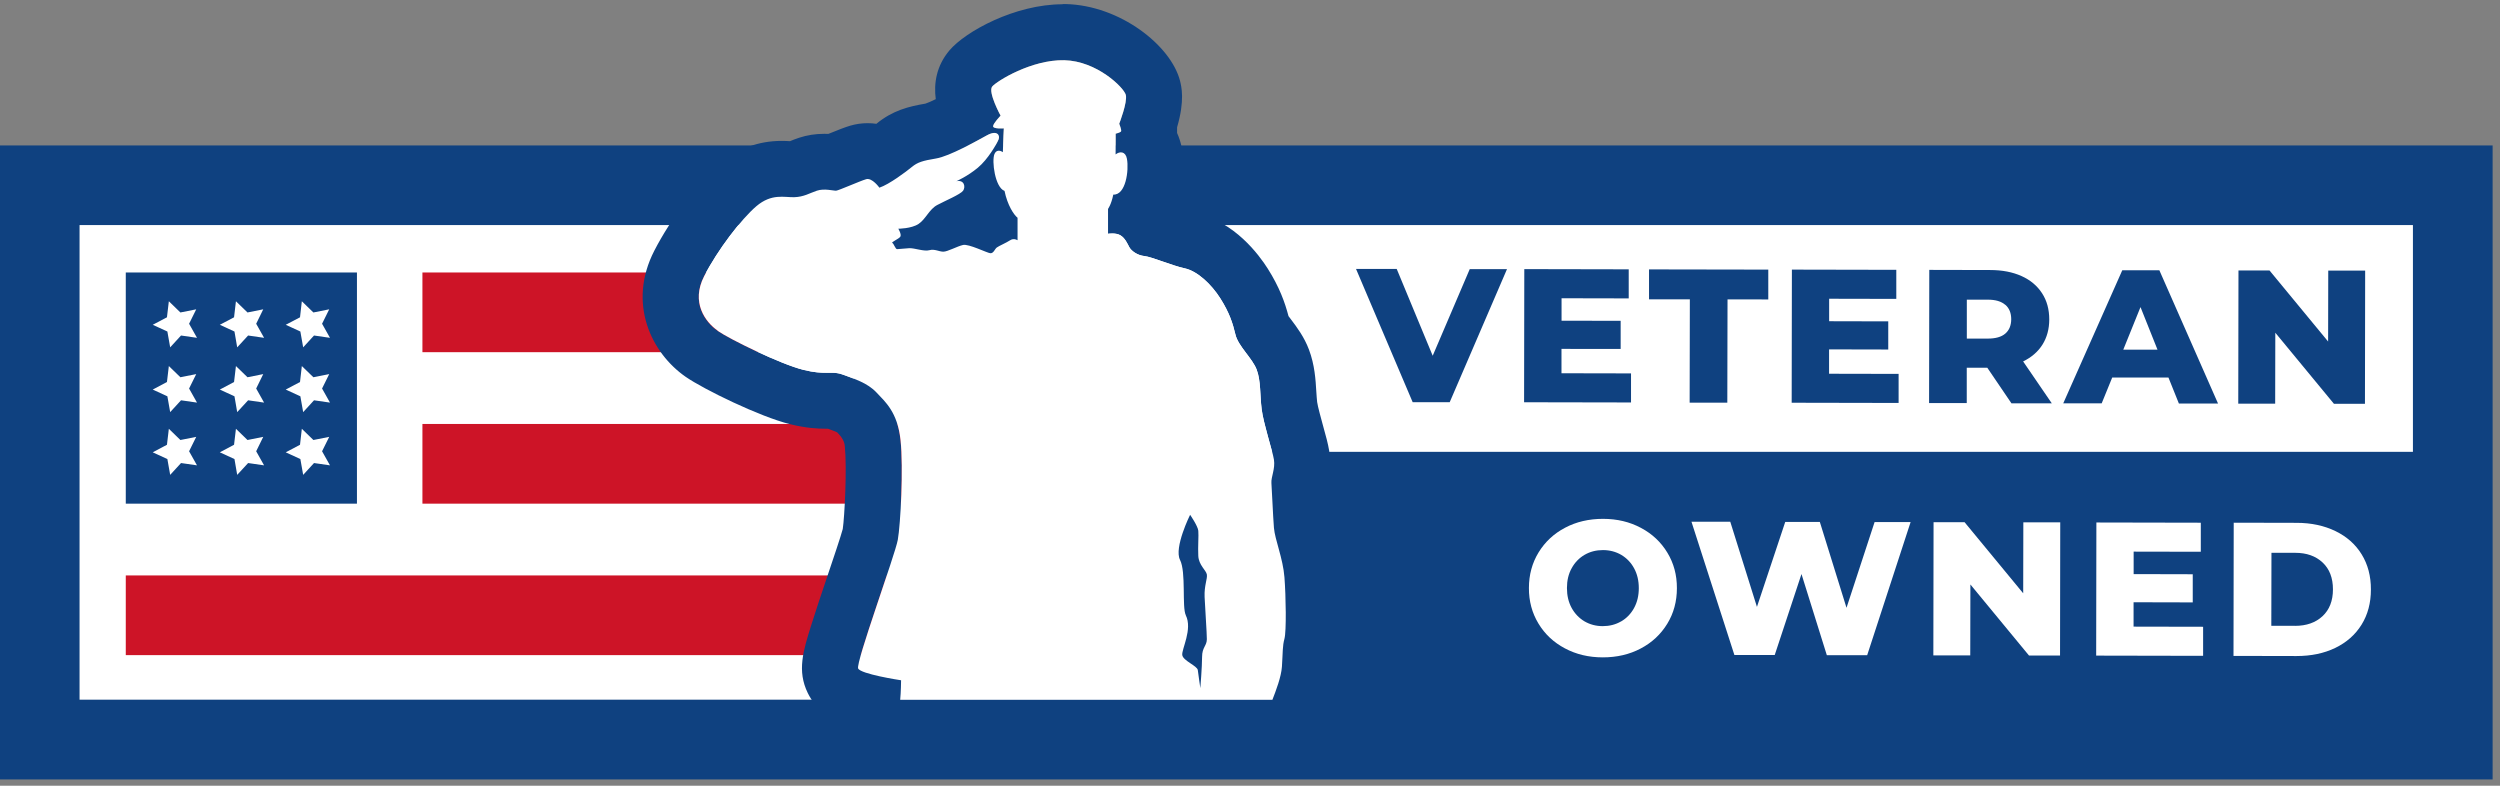 <svg width="315" height="99" viewBox="0 0 315 99" fill="none" xmlns="http://www.w3.org/2000/svg">
<rect x="0" y="0" width="315" height="99" fill="#808080" stroke="none"/>
<path d="M314.07 18.326H0V98.209H314.07V18.326Z" fill="#0F4180"/>
<path d="M107.555 28.359H10.024V88.159H107.555V28.359Z" fill="white"/>
<path d="M304.028 28.359H131.503V56.931H304.028V28.359Z" fill="white"/>
<path d="M189.882 33.909L182.664 50.675H177.996L170.858 33.883H175.984L180.52 44.825L185.188 33.909H189.882Z" fill="#0F4180"/>
<path d="M205.509 47.039V50.71L192.035 50.684L192.062 33.909L205.218 33.936V37.598L196.756 37.58V40.412L204.203 40.421V43.968L196.747 43.96V47.03L205.509 47.048V47.039Z" fill="#0F4180"/>
<path d="M212.93 37.712H207.777V33.944L222.804 33.971V37.73L217.669 37.721L217.642 50.736H212.895L212.921 37.721L212.93 37.712Z" fill="#0F4180"/>
<path d="M239.225 47.101V50.772L225.751 50.745L225.778 33.971L238.934 33.998V37.66L230.472 37.642V40.474L237.92 40.492V44.039L230.463 44.022V47.092L239.225 47.11V47.101Z" fill="#0F4180"/>
<path d="M250.397 46.333H247.811V50.789H243.064L243.09 34.006L250.758 34.024C252.276 34.024 253.591 34.28 254.711 34.783C255.832 35.286 256.688 36.009 257.297 36.945C257.906 37.88 258.206 38.983 258.206 40.245C258.206 41.463 257.915 42.521 257.35 43.422C256.785 44.322 255.964 45.027 254.914 45.539L258.523 50.816H253.441L250.405 46.342L250.397 46.333ZM252.664 38.41C252.17 37.977 251.438 37.757 250.458 37.757H247.82V42.663H250.458C251.429 42.663 252.17 42.46 252.664 42.036C253.158 41.613 253.406 41.013 253.414 40.227C253.414 39.442 253.167 38.833 252.673 38.401L252.664 38.41Z" fill="#0F4180"/>
<path d="M273.233 47.569H266.138L264.815 50.816H259.971L267.409 34.05H272.077L279.471 50.842H274.539L273.224 47.569H273.233ZM271.848 44.065L269.703 38.692L267.533 44.057H271.848V44.065Z" fill="#0F4180"/>
<path d="M298.01 34.104L297.984 50.878H294.075L286.689 41.922L286.672 50.86H282.021L282.048 34.077H285.957L293.343 43.033L293.36 34.095H298.01V34.104Z" fill="#0F4180"/>
<path d="M197.171 81.69C195.759 80.94 194.647 79.899 193.844 78.567C193.041 77.243 192.635 75.743 192.644 74.084C192.644 72.425 193.05 70.934 193.862 69.602C194.673 68.278 195.785 67.237 197.197 66.496C198.609 65.746 200.206 65.375 201.98 65.375C203.753 65.375 205.342 65.754 206.762 66.513C208.174 67.263 209.286 68.305 210.089 69.637C210.892 70.96 211.298 72.461 211.289 74.12C211.289 75.778 210.883 77.278 210.071 78.602C209.259 79.926 208.148 80.967 206.736 81.708C205.324 82.458 203.727 82.829 201.953 82.829C200.18 82.829 198.591 82.449 197.171 81.69ZM204.256 78.302C204.945 77.905 205.492 77.34 205.889 76.617C206.286 75.893 206.489 75.055 206.489 74.111C206.489 73.166 206.295 72.337 205.897 71.605C205.5 70.872 204.953 70.316 204.274 69.91C203.586 69.513 202.818 69.311 201.971 69.311C201.124 69.311 200.356 69.505 199.668 69.902C198.98 70.299 198.432 70.864 198.035 71.587C197.629 72.311 197.435 73.149 197.435 74.093C197.435 75.037 197.629 75.867 198.027 76.599C198.424 77.323 198.971 77.887 199.65 78.293C200.338 78.69 201.097 78.893 201.944 78.893C202.791 78.893 203.559 78.699 204.247 78.302H204.256Z" fill="white"/>
<path d="M240.734 65.79L235.264 82.556H230.181L226.987 72.329L223.616 82.529H218.533L213.124 65.737H218.013L221.375 76.467L224.94 65.764H229.299L232.66 76.582L236.199 65.781H240.726L240.734 65.79Z" fill="white"/>
<path d="M259.591 65.825L259.565 82.6H255.656L248.27 73.643L248.252 82.582H243.602L243.629 65.799H247.538L254.923 74.755L254.941 65.817H259.591V65.825Z" fill="white"/>
<path d="M277.592 78.964V82.635L264.118 82.608L264.144 65.834L277.301 65.861V69.522L268.839 69.505V72.337L276.286 72.355V75.902L268.83 75.884V78.955L277.592 78.973V78.964Z" fill="white"/>
<path d="M281.448 65.86L289.381 65.878C291.216 65.878 292.848 66.231 294.269 66.919C295.69 67.608 296.793 68.587 297.569 69.849C298.346 71.111 298.743 72.593 298.734 74.287C298.734 75.981 298.337 77.455 297.552 78.717C296.766 79.979 295.663 80.949 294.243 81.638C292.822 82.326 291.19 82.661 289.354 82.661L281.421 82.644L281.448 65.869V65.86ZM289.169 78.858C290.607 78.858 291.763 78.452 292.637 77.64C293.51 76.829 293.951 75.699 293.951 74.261C293.951 72.822 293.519 71.693 292.654 70.881C291.781 70.061 290.634 69.655 289.195 69.655H286.204L286.186 78.849H289.178L289.169 78.858Z" fill="white"/>
<path d="M44.975 34.333H15.848V63.461H44.975V34.333Z" fill="#0F4180"/>
<path d="M114.473 34.333H53.226V44.375H114.473V34.333Z" fill="#CD1427"/>
<path d="M114.473 53.419H53.226V63.461H114.473V53.419Z" fill="#CD1427"/>
<path d="M113.74 72.505H15.848V82.546H113.74V72.505Z" fill="#CD1427"/>
<path d="M21.274 37.959L22.73 39.371L24.725 38.974L23.825 40.792L24.822 42.566L22.81 42.274L21.442 43.766L21.089 41.771L19.245 40.924L21.036 39.98L21.274 37.959Z" fill="white"/>
<path d="M29.728 37.959L31.184 39.371L33.169 38.974L32.278 40.792L33.275 42.566L31.263 42.274L29.887 43.766L29.543 41.771L27.698 40.924L29.49 39.98L29.728 37.959Z" fill="white"/>
<path d="M38.031 37.959L39.487 39.371L41.481 38.974L40.581 40.792L41.578 42.566L39.566 42.274L38.199 43.766L37.846 41.771L36.002 40.924L37.802 39.98L38.031 37.959Z" fill="white"/>
<path d="M21.274 46.122L22.73 47.533L24.725 47.136L23.825 48.954L24.822 50.728L22.81 50.437L21.442 51.928L21.089 49.934L19.245 49.086L21.036 48.133L21.274 46.122Z" fill="white"/>
<path d="M29.728 46.122L31.184 47.533L33.169 47.136L32.278 48.954L33.275 50.728L31.263 50.437L29.887 51.928L29.543 49.934L27.698 49.086L29.49 48.133L29.728 46.122Z" fill="white"/>
<path d="M38.031 46.122L39.487 47.533L41.481 47.136L40.581 48.954L41.578 50.728L39.566 50.437L38.199 51.928L37.846 49.934L36.002 49.086L37.802 48.133L38.031 46.122Z" fill="white"/>
<path d="M21.274 54.028L22.73 55.44L24.725 55.043L23.825 56.86L24.822 58.634L22.81 58.343L21.442 59.834L21.089 57.84L19.245 56.993L21.036 56.04L21.274 54.028Z" fill="white"/>
<path d="M29.728 54.028L31.184 55.44L33.169 55.043L32.278 56.86L33.275 58.634L31.263 58.343L29.887 59.834L29.543 57.84L27.698 56.993L29.49 56.04L29.728 54.028Z" fill="white"/>
<path d="M38.031 54.028L39.487 55.44L41.481 55.043L40.581 56.86L41.578 58.634L39.566 58.343L38.199 59.834L37.846 57.84L36.002 56.993L37.802 56.04L38.031 54.028Z" fill="white"/>
<path d="M133.885 7.588C133.956 7.588 134.027 7.588 134.097 7.588C138.209 7.685 141.606 11.038 141.845 11.955C142.083 12.873 141.015 15.591 141.015 15.591C141.015 15.591 141.324 16.367 141.253 16.535C141.183 16.703 140.565 16.844 140.565 16.844C140.565 16.844 140.565 18.017 140.556 19.456C140.768 19.288 141.006 19.191 141.227 19.191C141.571 19.191 141.88 19.42 141.986 20.003C142.251 21.432 141.853 24.512 140.327 24.512C140.309 24.512 140.292 24.512 140.265 24.512C140.009 25.782 139.603 26.312 139.603 26.312V29.453C139.603 29.453 139.833 29.418 140.133 29.418C140.45 29.418 140.856 29.462 141.165 29.647C141.756 30 142.03 30.662 142.286 31.139C142.542 31.615 143.292 32.18 144.209 32.268C145.118 32.365 147.668 33.468 149.274 33.812C150.88 34.156 152.645 35.824 153.775 37.624C154.904 39.415 155.319 40.713 155.663 42.16C156.007 43.607 157.807 45.151 158.337 46.572C158.875 47.992 158.742 49.748 158.963 51.548C159.184 53.34 160.313 56.746 160.507 57.91C160.693 59.075 160.128 60.116 160.19 60.866C160.251 61.625 160.375 64.987 160.507 66.505C160.631 68.014 161.637 70.343 161.831 72.735C162.016 75.126 162.087 79.538 161.831 80.482C161.575 81.426 161.646 82.123 161.513 84.012C161.425 85.282 160.772 87.029 160.313 88.177H113.414C113.511 87.285 113.529 85.715 113.529 85.715C113.273 85.679 108.464 84.929 108.12 84.232C107.784 83.544 112.77 69.937 113.114 68.014C113.458 66.09 113.837 58.978 113.458 55.449C113.079 51.919 111.534 50.631 110.405 49.431C109.276 48.23 107.634 47.728 106.187 47.198C105.64 46.995 105.208 46.969 104.731 46.969C104.511 46.969 104.281 46.969 104.025 46.969C103.355 46.969 102.516 46.925 101.21 46.598C98.316 45.875 91.954 42.76 90.41 41.683C88.866 40.615 87.013 38.127 88.707 34.818C90.41 31.509 93.366 27.636 95.29 26.003C96.472 24.997 97.54 24.812 98.466 24.812C99.004 24.812 99.49 24.874 99.931 24.874C99.966 24.874 100.002 24.874 100.046 24.874C101.272 24.838 101.969 24.371 102.913 24.053C103.213 23.956 103.531 23.921 103.849 23.921C104.475 23.921 105.049 24.053 105.296 24.053C105.314 24.053 105.331 24.053 105.34 24.053C105.658 24.026 108.367 22.826 109.117 22.606C109.178 22.588 109.24 22.579 109.293 22.579C110.008 22.579 110.784 23.674 110.784 23.674C112.011 23.268 114.155 21.662 114.879 21.062C115.602 20.462 116.229 20.276 117.932 19.994C119.635 19.712 123.094 17.762 124.356 17.064C124.735 16.853 125.035 16.773 125.264 16.773C125.803 16.773 125.953 17.223 125.803 17.603C125.582 18.141 124.479 20.091 123.191 21.159C121.903 22.226 120.482 22.862 120.482 22.862C120.588 22.835 120.676 22.826 120.764 22.826C121.523 22.826 121.647 23.629 121.329 24.053C120.985 24.529 119.097 25.315 118.082 25.844C117.076 26.383 116.635 27.636 115.717 28.235C114.808 28.836 113.167 28.836 113.167 28.836C113.167 28.836 113.608 29.559 113.423 29.841C113.237 30.124 112.223 30.53 112.417 30.627C112.602 30.724 112.796 31.412 113.017 31.412C113.237 31.412 113.899 31.315 114.561 31.289C114.579 31.289 114.605 31.289 114.632 31.289C115.188 31.289 116.061 31.589 116.714 31.589C116.846 31.589 116.979 31.58 117.085 31.544C117.217 31.509 117.349 31.491 117.473 31.491C117.976 31.491 118.426 31.73 118.849 31.73C119.388 31.73 120.614 31.033 121.338 30.883C121.382 30.874 121.435 30.865 121.497 30.865C122.353 30.865 124.391 31.889 124.77 31.915C124.779 31.915 124.788 31.915 124.806 31.915C125.194 31.915 125.344 31.377 125.591 31.192C125.847 31.006 126.791 30.591 127.267 30.283C127.426 30.177 127.585 30.142 127.726 30.142C128 30.142 128.203 30.283 128.203 30.283V27.45C127.744 27.08 126.941 25.88 126.562 24.062C125.353 23.629 124.92 20.276 125.291 19.42C125.423 19.12 125.626 18.997 125.847 18.997C126.014 18.997 126.191 19.067 126.35 19.182C126.385 17.559 126.473 16.182 126.473 16.182C126.473 16.182 126.306 16.191 126.085 16.191C125.679 16.191 125.114 16.147 125.123 15.9C125.15 15.52 126.067 14.576 126.067 14.576C126.067 14.576 124.435 11.576 125.017 10.896C125.591 10.226 129.835 7.588 133.885 7.588ZM151.251 86.703C151.251 86.703 151.472 83.994 151.472 82.767C151.472 81.541 152.072 81.382 152.072 80.535C152.072 79.688 151.851 76.661 151.789 75.214C151.727 73.767 152.169 72.92 152.072 72.382C151.974 71.843 151.057 71.217 150.995 70.052C150.933 68.887 151.057 67.467 150.995 66.876C150.933 66.275 149.963 64.864 149.963 64.864C149.963 64.864 147.924 69.037 148.692 70.546C149.468 72.099 148.904 76.511 149.424 77.526C150.307 79.282 148.886 81.823 148.983 82.547C149.089 83.27 150.88 83.906 150.942 84.444C151.004 84.982 151.26 86.712 151.26 86.712M133.894 0.537C127.876 0.537 121.647 3.97 119.635 6.343C117.967 8.32 117.649 10.517 117.905 12.494C117.208 12.829 116.82 12.988 116.599 13.058C114.526 13.411 112.487 13.897 110.423 15.6C110.07 15.547 109.699 15.52 109.311 15.52C108.578 15.52 107.855 15.626 107.149 15.829C106.461 16.032 105.684 16.341 104.466 16.835C104.44 16.844 104.414 16.861 104.378 16.87C104.211 16.87 104.034 16.861 103.849 16.861C102.737 16.861 101.678 17.029 100.69 17.356C100.231 17.506 99.834 17.665 99.543 17.788C99.251 17.77 98.89 17.753 98.475 17.753C95.572 17.753 92.96 18.723 90.719 20.629C87.992 22.95 84.507 27.565 82.442 31.589C79.018 38.251 82.089 44.498 86.395 47.48C88.672 49.06 95.74 52.501 99.507 53.437C101.572 53.949 103.011 54.019 104.034 54.019C104.131 54.019 104.228 54.019 104.316 54.019C104.705 54.16 105.208 54.346 105.472 54.469C105.534 54.531 105.587 54.593 105.649 54.654C106.125 55.143 106.39 55.654 106.443 56.19C106.734 58.925 106.417 65.137 106.187 66.655C105.967 67.511 104.987 70.405 104.272 72.532C103.531 74.729 102.763 77.005 102.19 78.85C101.202 82.017 100.416 84.523 101.775 87.312C102.755 89.315 104.378 90.435 105.993 91.124L105.561 95.218H165.122L166.878 90.744C167.663 88.759 168.405 86.615 168.546 84.462C168.59 83.817 168.616 83.297 168.634 82.856C168.643 82.609 168.661 82.317 168.669 82.167C169.384 79.238 168.863 72.232 168.855 72.161C168.696 70.149 168.202 68.34 167.84 67.017C167.725 66.602 167.575 66.046 167.531 65.808C167.469 65.022 167.399 63.558 167.346 62.472C167.319 61.89 167.293 61.44 167.275 61.087C167.487 60.16 167.769 58.616 167.469 56.755C167.328 55.898 167.063 54.928 166.719 53.701C166.481 52.828 166.031 51.204 165.96 50.657C165.916 50.278 165.89 49.81 165.855 49.325C165.766 47.842 165.66 45.998 164.928 44.048C164.328 42.451 163.384 41.198 162.696 40.289C162.59 40.157 162.457 39.98 162.351 39.83C161.901 38.118 161.222 36.195 159.731 33.839C158.628 32.1 155.557 27.936 150.748 26.894C150.377 26.815 149.442 26.488 148.816 26.277C148.586 26.197 148.365 26.118 148.154 26.047C149.283 23.329 149.221 20.356 148.921 18.715C148.798 18.026 148.586 17.364 148.313 16.756C148.321 16.509 148.313 16.27 148.313 16.041C149.31 12.626 148.86 10.905 148.683 10.182C147.545 5.743 141.139 0.67 134.265 0.511C134.141 0.511 134.018 0.511 133.894 0.511V0.537Z" fill="#0F4180"/>
<path d="M90.419 41.683C91.963 42.751 98.325 45.874 101.219 46.598C104.114 47.322 104.749 46.66 106.196 47.198C107.643 47.736 109.284 48.239 110.414 49.431C111.543 50.631 113.087 51.919 113.467 55.449C113.846 58.978 113.467 66.09 113.123 68.014C112.779 69.937 107.784 83.535 108.128 84.232C108.464 84.929 113.282 85.679 113.537 85.715C113.537 85.715 113.52 87.285 113.423 88.176H160.322C160.772 87.02 161.434 85.282 161.522 84.011C161.646 82.123 161.584 81.426 161.84 80.482C162.096 79.538 162.025 75.126 161.84 72.735C161.654 70.343 160.64 68.014 160.516 66.505C160.393 64.996 160.26 61.625 160.198 60.866C160.137 60.108 160.701 59.075 160.516 57.91C160.331 56.746 159.192 53.348 158.972 51.548C158.751 49.757 158.875 47.992 158.345 46.572C157.807 45.151 156.016 43.616 155.672 42.16C155.328 40.712 154.913 39.424 153.783 37.624C152.654 35.833 150.889 34.165 149.283 33.812C147.677 33.468 145.127 32.365 144.218 32.268C143.309 32.171 142.551 31.606 142.295 31.139C142.039 30.662 141.765 30.009 141.174 29.647C140.583 29.294 139.612 29.462 139.612 29.462V26.321C139.612 26.321 140.018 25.791 140.274 24.521C141.853 24.6 142.259 21.468 141.995 20.012C141.818 19.05 141.095 19.041 140.565 19.456C140.583 18.017 140.574 16.844 140.574 16.844C140.574 16.844 141.192 16.703 141.262 16.535C141.333 16.367 141.024 15.591 141.024 15.591C141.024 15.591 142.083 12.873 141.853 11.955C141.615 11.038 138.218 7.685 134.106 7.588C129.994 7.49 125.609 10.208 125.026 10.896C124.444 11.585 126.076 14.576 126.076 14.576C126.076 14.576 125.159 15.52 125.132 15.9C125.106 16.279 126.482 16.173 126.482 16.173C126.482 16.173 126.403 17.55 126.359 19.173C125.979 18.909 125.52 18.882 125.3 19.412C124.938 20.267 125.37 23.621 126.57 24.053C126.941 25.871 127.744 27.062 128.212 27.441V30.274C128.212 30.274 127.753 29.956 127.276 30.274C126.791 30.591 125.847 30.997 125.6 31.183C125.344 31.368 125.194 31.942 124.779 31.906C124.373 31.871 122.07 30.706 121.347 30.865C120.623 31.024 119.397 31.712 118.858 31.712C118.32 31.712 117.755 31.333 117.094 31.527C116.432 31.712 115.232 31.244 114.579 31.271C113.917 31.306 113.255 31.394 113.035 31.394C112.814 31.394 112.629 30.697 112.434 30.609C112.249 30.512 113.255 30.106 113.44 29.824C113.626 29.541 113.185 28.818 113.185 28.818C113.185 28.818 114.826 28.818 115.735 28.218C116.643 27.618 117.085 26.356 118.099 25.827C119.105 25.288 120.994 24.503 121.347 24.035C121.691 23.559 121.505 22.615 120.5 22.835C120.5 22.835 121.92 22.209 123.208 21.132C124.497 20.064 125.6 18.106 125.82 17.576C126.041 17.038 125.635 16.35 124.373 17.038C123.111 17.726 119.652 19.685 117.949 19.968C116.246 20.25 115.62 20.444 114.896 21.035C114.173 21.635 112.029 23.241 110.802 23.647C110.802 23.647 109.893 22.359 109.134 22.579C108.375 22.8 105.675 24 105.358 24.026C105.04 24.053 103.875 23.709 102.931 24.026C101.987 24.344 101.29 24.812 100.063 24.847C98.837 24.882 97.231 24.344 95.307 25.977C93.384 27.618 90.428 31.483 88.725 34.792C87.022 38.101 88.883 40.589 90.428 41.657L90.419 41.683ZM149.416 77.526C148.904 76.502 149.468 72.09 148.683 70.546C147.898 69.002 149.954 64.864 149.954 64.864C149.954 64.864 150.933 66.284 150.986 66.876C151.048 67.475 150.924 68.887 150.986 70.052C151.048 71.217 151.966 71.843 152.063 72.382C152.16 72.92 151.719 73.767 151.78 75.214C151.842 76.661 152.063 79.688 152.063 80.535C152.063 81.382 151.463 81.541 151.463 82.767C151.463 83.994 151.242 86.703 151.242 86.703C151.242 86.703 150.986 84.973 150.924 84.435C150.863 83.897 149.071 83.261 148.966 82.538C148.86 81.814 150.289 79.282 149.407 77.517L149.416 77.526Z" fill="white"/>
</svg>
